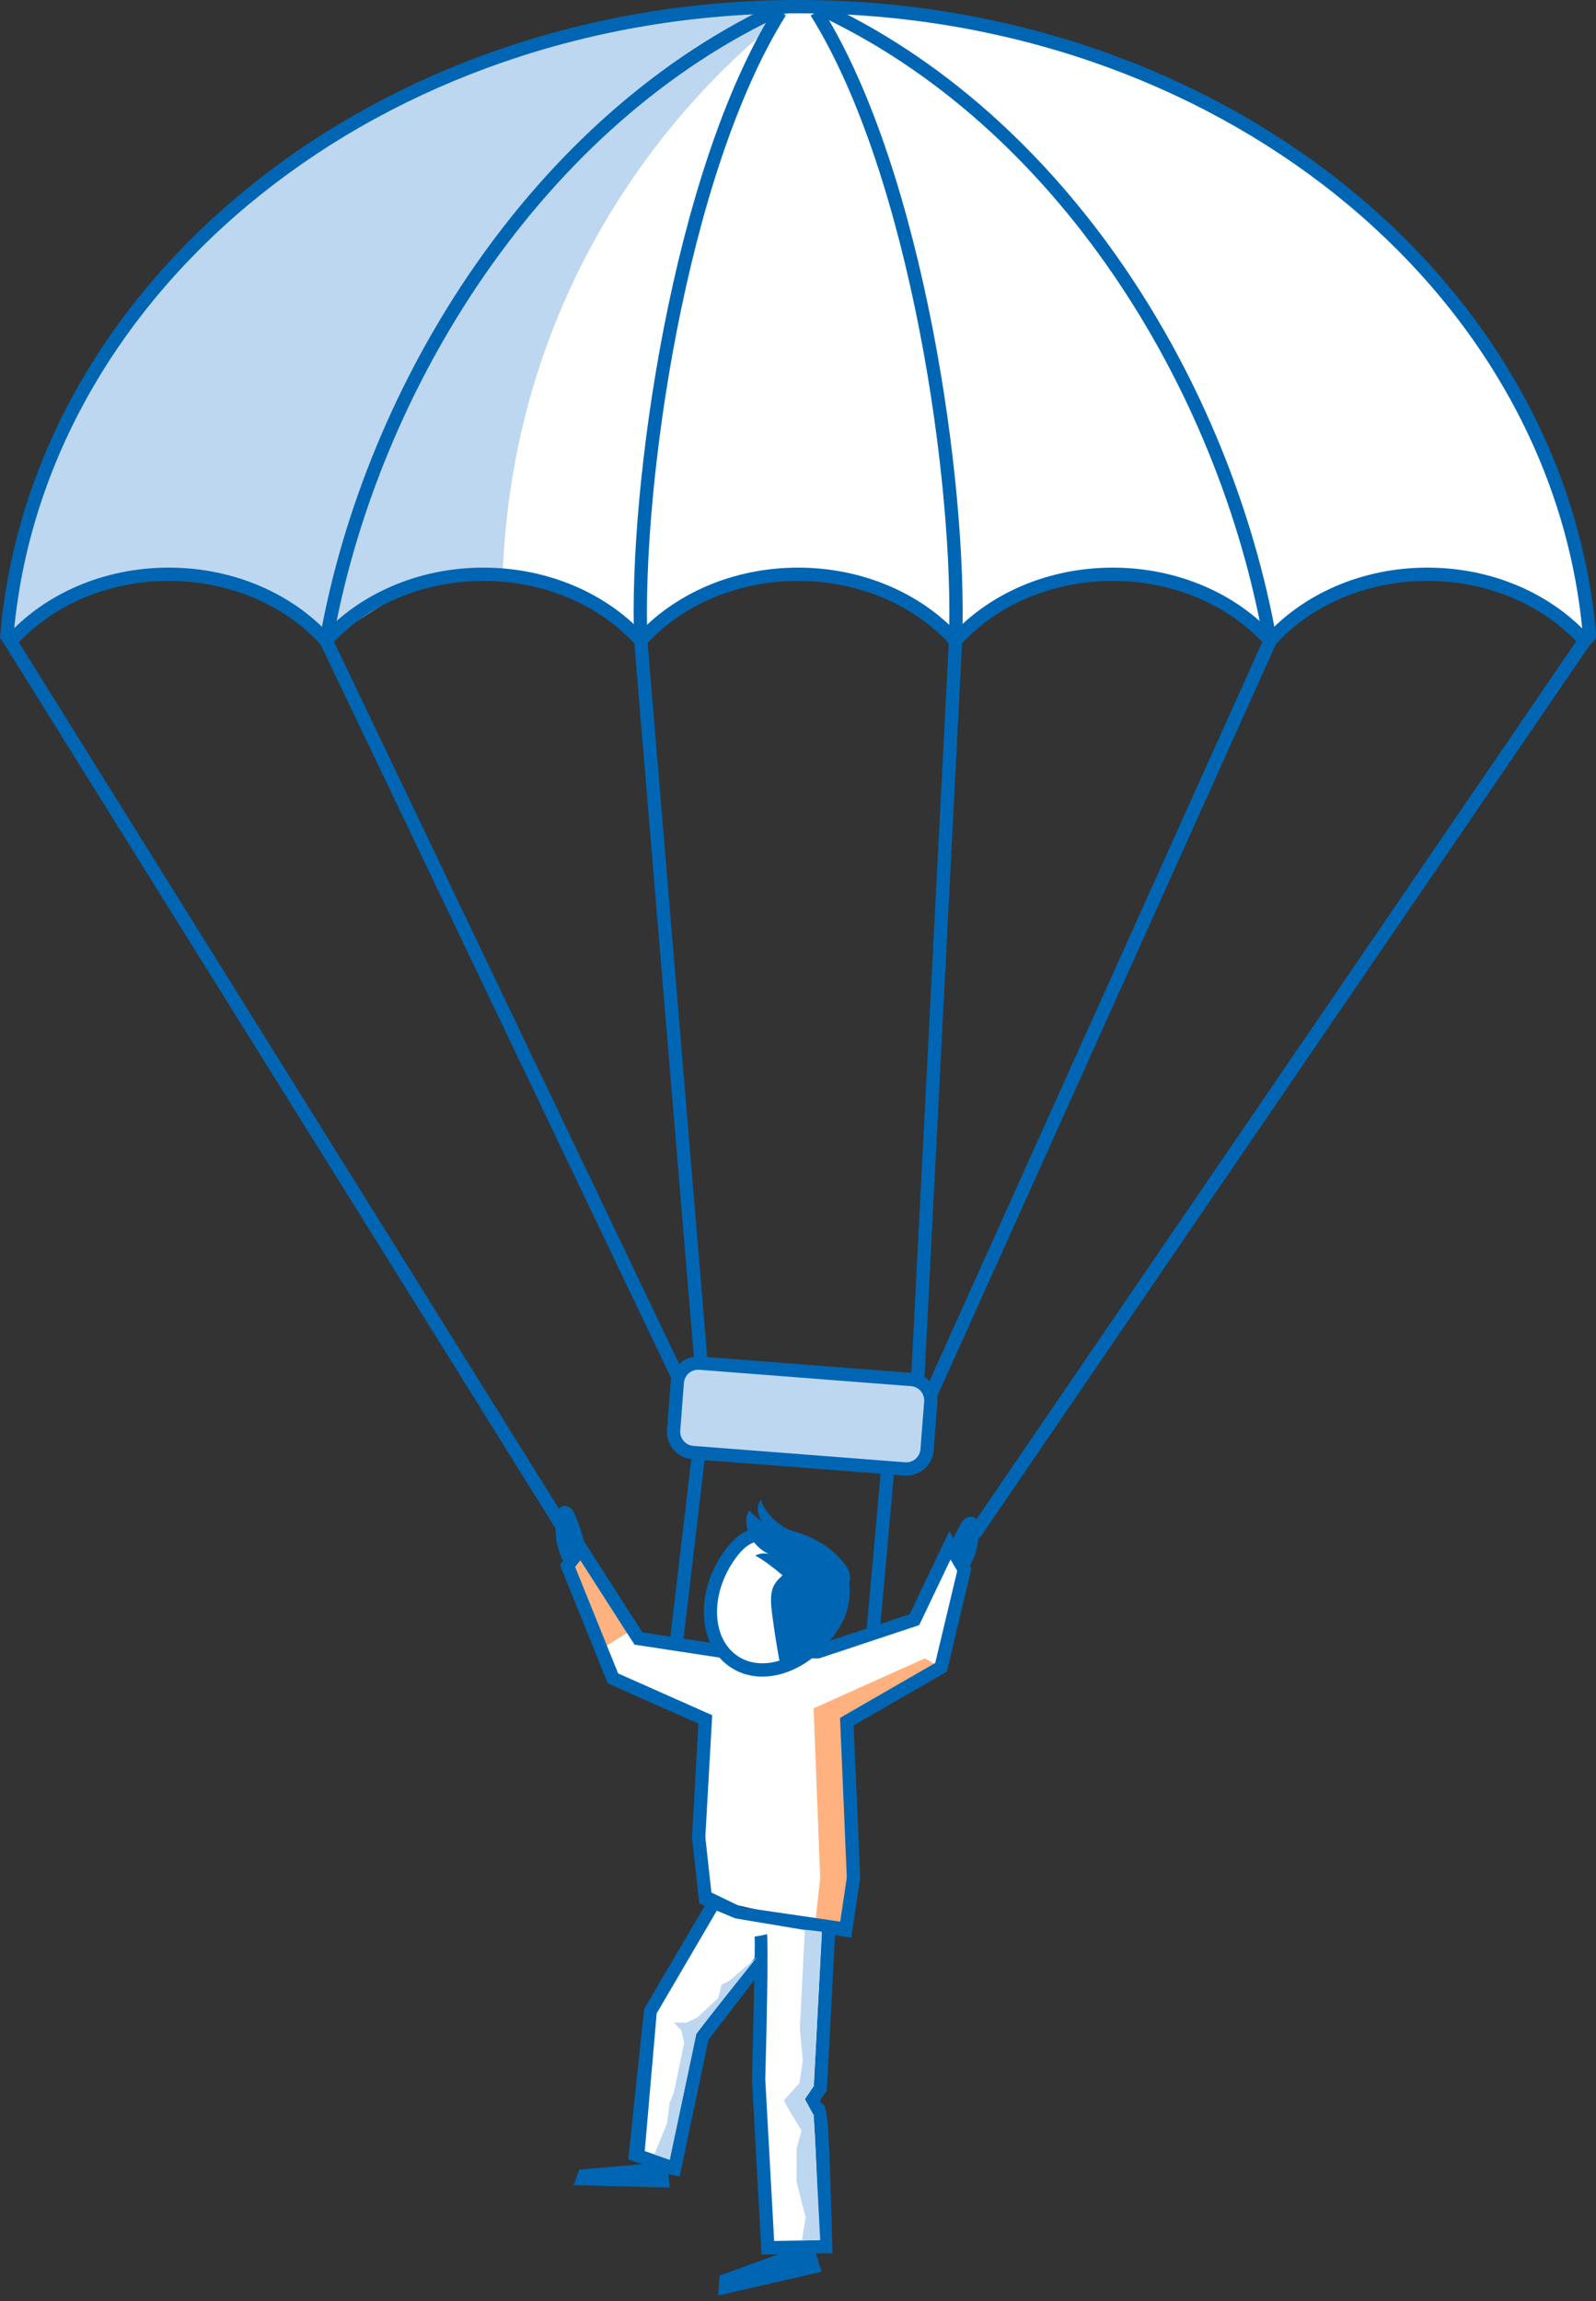 <?xml version="1.0" encoding="UTF-8"?>
<svg width="240px" height="346px" viewBox="0 0 240 346" version="1.1" xmlns="http://www.w3.org/2000/svg" xmlns:xlink="http://www.w3.org/1999/xlink">
    <rect x="0" y="0" width="240" height="346" fill="#333333" stroke="none"/>
    <title>illu_fallschirm_duotone</title>
    <g id="Symbols" stroke="none" stroke-width="1" fill="none" fill-rule="evenodd">
        <g id="Group-73" transform="translate(1, 0)">
            <path d="M114.309,287.784 C113.831,287.666 107.63,286.353 107.273,286.413 C106.915,286.473 97.732,302.096 97.732,302.096 L95.228,324.455 C95.228,324.455 100.118,326.185 100.356,326.125 C100.594,326.065 101.489,325.053 101.489,325.053 L104.828,305.255 C104.828,305.255 114.607,292.137 114.547,291.959 C114.488,291.779 114.309,287.784 114.309,287.784" id="Fill-1" fill="#FFFFFF"></path>
            <path d="M24.385,86.35 C34.024,86.35 42.589,90.266 48.042,96.334 C53.495,90.266 62.061,86.35 71.699,86.35 C81.338,86.35 89.904,90.266 95.357,96.334 C100.81,90.266 109.375,86.35 119.014,86.35 C128.653,86.35 137.218,90.266 142.671,96.334 C148.124,90.266 156.69,86.35 166.328,86.35 C175.967,86.35 184.532,90.266 189.986,96.334 C195.439,90.266 204.004,86.35 213.643,86.35 C223.281,86.35 231.847,90.266 237.3,96.334 C237.534,96.073 237.778,95.817 238.025,95.563 C233.524,42.695 181.969,0.999 119.031,0.999 C56.079,0.999 4.518,42.712 0.034,95.595 C0.271,95.838 0.503,96.084 0.728,96.334 C6.181,90.266 14.746,86.35 24.385,86.35" id="Fill-3" fill="#FFFFFF"></path>
            <path d="M119.031,1 C119.031,1 118.732,1.189 118.182,1.57 C112.223,5.701 76.944,33.329 74.612,85.633 L60.663,88.328 L48.043,96.335 C48.043,96.335 40.215,90.051 38.006,88.947 C36.664,88.276 24.385,86.351 24.385,86.351 C24.385,86.351 12.269,87.964 11.177,88.328 C10.086,88.692 0.137,96.047 0.137,96.047 C0.137,96.047 4.046,50.703 43.561,25.017 C78.715,2.166 95.229,2.821 107.965,1.001" id="Fill-5" fill="#BED7F0"></path>
            <path d="M24.385,86.35 C34.024,86.35 42.589,90.266 48.042,96.334 C53.495,90.266 62.061,86.35 71.699,86.35 C81.338,86.35 89.904,90.266 95.357,96.334 C100.81,90.266 109.375,86.35 119.014,86.35 C128.653,86.35 137.218,90.266 142.671,96.334 C148.124,90.266 156.69,86.35 166.328,86.35 C175.967,86.35 184.532,90.266 189.986,96.334 C195.439,90.266 204.004,86.35 213.643,86.35 C223.281,86.35 231.847,90.266 237.3,96.334 C237.534,96.073 237.778,95.817 238.025,95.563 C233.524,42.695 181.969,0.999 119.031,0.999 C56.079,0.999 4.518,42.712 0.034,95.595 C0.271,95.838 0.503,96.084 0.728,96.334 C6.181,90.266 14.746,86.35 24.385,86.35 Z" id="Stroke-7" stroke="#0066B3" stroke-width="2"></path>
            <path d="M48.042,96.335 C54.853,57.922 80.007,17.858 116.876,1.017" id="Stroke-9" stroke="#0066B3" stroke-width="2"></path>
            <path d="M95.357,96.335 C94.498,73.049 101.107,26.137 116.307,1.811" id="Stroke-11" stroke="#0066B3" stroke-width="2"></path>
            <path d="M190.004,96.335 C183.193,57.922 158.614,17.867 121.745,1.026" id="Stroke-13" stroke="#0066B3" stroke-width="2"></path>
            <path d="M142.69,96.335 C143.549,73.049 136.952,26.137 121.753,1.811" id="Stroke-15" stroke="#0066B3" stroke-width="2"></path>
            <line x1="0.035" y1="95.596" x2="84.131" y2="230.478" id="Stroke-17" stroke="#0066B3" stroke-width="2"></line>
            <line x1="237.3" y1="96.335" x2="145.507" y2="230.688" id="Stroke-19" stroke="#0066B3" stroke-width="2"></line>
            <polyline id="Stroke-21" stroke="#0066B3" stroke-width="2" points="48.042 96.335 104.537 214.538 100.751 246.672"></polyline>
            <polyline id="Stroke-23" stroke="#0066B3" stroke-width="2" points="190.004 96.335 137.4 213.15 132.532 220.401 130.276 245.534"></polyline>
            <line x1="95.357" y1="96.335" x2="105.155" y2="213.741" id="Stroke-25" stroke="#0066B3" stroke-width="2"></line>
            <line x1="142.69" y1="96.335" x2="136.716" y2="212.953" id="Stroke-27" stroke="#0066B3" stroke-width="2"></line>
            <polygon id="Fill-29" fill="#0066B3" points="99.712 328.933 85.259 328.557 86.11 326.223 99.328 325.098"></polygon>
            <path d="M113.466,291.026 C113.637,291.269 113.081,312.742 113.081,312.742 L114.466,337.975 L123.156,337.82 C123.156,337.82 122.596,317.251 122.156,317.251 C121.716,317.251 121.158,315.751 121.158,315.751 L122.352,314.001 L123.431,290.714 L113.284,287.645 L113.686,333.045" id="Fill-31" fill="#FFFFFF"></path>
            <path d="M113.522,338.991 L124.184,338.803 L124.157,337.793 C123.629,318.428 123.468,316.471 122.511,316.272 C122.447,316.168 122.369,316.022 122.293,315.863 L123.333,314.339 L124.628,289.822 L122.632,289.688 L121.374,313.661 L120.041,315.615 L120.221,316.099 C120.594,317.099 120.972,317.635 121.3,317.921 C121.575,320.002 121.935,330.01 122.129,336.839 L115.413,336.959 L114.08,312.688 C114.645,290.966 114.334,290.829 114.334,290.829 L113.467,291.026 C113.259,291.06 112.85,291.127 112.483,291.188 C112.575,292.092 112.293,304.558 112.082,312.717 L113.522,338.991 Z" id="Fill-33" fill="#0066B3"></path>
            <polygon id="Fill-35" fill="#0066B3" points="105.56 285.577 95.867 302.065 93.469 324.69 100.254 327.058 100.914 325.168 95.953 323.438 97.748 302.736 107.173 286.635"></polygon>
            <polygon id="Fill-37" fill="#0066B3" points="122.551 341.583 106.999 345.162 107.189 342.184 121.122 337.089"></polygon>
            <polygon id="Fill-39" fill="#FFFFFF" points="108.054 248.361 122.006 248.361 136.509 243.538 141.842 232.361 144.009 236.038 140.509 250.705 126.342 258.871 127.342 282.371 126.176 290.157 105.06 285.382 105.06 258.538 91.176 252.371 84.342 235.456 86.342 232.871 95.009 246.371"></polygon>
            <polygon id="Fill-41" fill="#FFB27F" points="121.342 256.871 138.061 249.363 140.509 250.704 126.342 258.871"></polygon>
            <polygon id="Fill-43" fill="#FFB27F" points="89.767 247.751 85.122 236.601 84.342 235.455 86.342 232.871 93.822 245.199"></polygon>
            <polygon id="Fill-45" fill="#FFB27F" points="122.342 282.371 121.342 256.871 126.391 258.152 127.342 282.371 126.176 290.157 121.5 289.993"></polygon>
            <path d="M105.977,284.563 L110.554,286.772 L125.347,288.944 L126.34,282.317 L125.319,258.307 L139.636,250.053 L142.943,236.198 L141.936,234.489 L137.229,244.352 L122.168,249.361 L107.904,249.349 L94.412,247.292 L86.267,234.603 L85.486,235.614 L91.952,251.621 L106.098,257.904 L105.064,276.242 L105.977,284.563 Z M127.005,291.37 L109.584,288.455 L104.145,286.2 L103.058,276.294 L104.024,259.171 L90.401,253.121 L83.201,235.297 L86.419,231.138 L95.607,245.45 L108.13,247.361 L121.844,247.361 L135.789,242.723 L141.75,230.233 L145.076,235.877 L141.382,251.356 L127.368,259.434 L128.346,282.424 L127.005,291.37 Z" id="Fill-47" fill="#0066B3"></path>
            <path d="M109.461,249.897 C105.109,247.07 104.594,240.146 108.308,234.43 C112.022,228.714 115.551,230.538 119.901,233.364 C124.252,236.192 127.776,238.952 124.063,244.667 C120.349,250.383 113.811,252.725 109.461,249.897" id="Fill-49" fill="#FFFFFF"></path>
            <path d="M125.906,235.008 C124.17,232.858 121.744,231.3 119.104,230.483 C118.618,230.332 118.123,230.205 117.652,230.01 C117.005,229.743 116.414,229.353 115.873,228.91 C114.769,228.006 113.844,226.847 113.388,225.496 C112.732,226.498 112.858,227.943 113.677,228.815 C112.931,228.35 112.251,227.777 111.667,227.119 C111.164,227.832 111.135,228.785 111.323,229.637 C111.708,231.388 112.965,232.925 114.603,233.652 C113.927,233.488 113.191,233.577 112.574,233.899 C115.319,235.433 117.525,237.764 120.087,239.588 C120.876,240.15 121.759,240.682 122.727,240.678 C124.045,240.672 125.345,239.609 126.235,238.717 C127.342,237.608 126.76,236.065 125.906,235.008" id="Fill-51" fill="#0066B3"></path>
            <path d="M122.7,236.648 C121.816,235.843 120.672,235.057 119.357,234.203 C114.717,231.188 112.197,230.281 109.147,234.975 C105.739,240.218 106.125,246.541 110.006,249.059 C111.842,250.252 114.206,250.425 116.664,249.544 C119.217,248.63 121.548,246.704 123.224,244.123 C125.461,240.681 124.85,238.607 122.7,236.648 M107.864,249.923 C104.037,246.437 103.775,239.57 107.47,233.885 C111.943,227.001 116.658,230.064 120.447,232.526 C124.216,234.972 129.374,238.329 124.902,245.212 C122.987,248.158 120.301,250.366 117.338,251.427 C114.279,252.523 111.288,252.278 108.916,250.735 C108.54,250.491 108.189,250.219 107.864,249.923" id="Fill-53" fill="#0066B3"></path>
            <path d="M86.936,232.141 C86.936,232.141 85.668,227.454 84.846,226.783 C84.422,226.436 81.973,225.094 82.642,231.464 C82.769,232.673 83.617,234.657 83.617,234.657 L86.936,232.141 Z" id="Fill-55" fill="#0066B3"></path>
            <path d="M141.44,233.338 C141.44,233.338 143.294,228.851 144.196,228.289 C144.66,228 147.261,226.981 145.786,233.213 C145.505,234.397 144.412,236.256 144.412,236.256 L141.44,233.338 Z" id="Fill-57" fill="#0066B3"></path>
            <path d="M121.174,237.741 C121.174,237.741 122.112,240.699 122.317,242.454 C122.52,244.209 121.852,247.097 121.852,247.097 L125.663,239.348 L121.174,237.741 Z" id="Fill-59" fill="#0066B3"></path>
            <path d="M126.568,241.241 C126.331,242.384 125.932,243.494 125.278,244.43 C124.602,245.399 123.677,246.15 122.755,246.88 C122.21,247.311 121.661,247.74 121.109,248.164 C119.709,249.242 118.1,250.348 116.283,250.099 C115.832,247.707 115.45,245.306 115.136,242.9 C115.021,242.014 114.915,241.123 114.95,240.241 C114.969,239.742 115.035,239.243 115.207,238.786 C115.461,238.111 115.932,237.553 116.454,237.073 C118.086,235.566 120.29,234.723 122.563,234.67 C123.364,234.651 124.348,234.63 125.079,235.098 C125.819,235.573 126.229,236.535 126.487,237.329 C126.906,238.617 126.831,239.977 126.568,241.241" id="Fill-61" fill="#0066B3"></path>
            <polyline id="Stroke-63" stroke="#0066B3" stroke-width="2" points="113.293 294.954 104.601 306.291 100.226 327.058"></polyline>
            <path d="M135.036,220.87 L103.186,218.405 C101.456,218.271 100.161,216.76 100.296,215.029 L100.85,207.857 C100.984,206.126 102.496,204.832 104.226,204.966 L136.076,207.432 C137.807,207.565 139.1,209.077 138.967,210.807 L138.411,217.979 C138.277,219.71 136.766,221.004 135.036,220.87" id="Fill-65" fill="#BED7F0"></path>
            <path d="M135.036,220.87 L103.186,218.405 C101.456,218.271 100.161,216.76 100.296,215.029 L100.85,207.857 C100.984,206.126 102.496,204.832 104.226,204.966 L136.076,207.432 C137.807,207.565 139.1,209.077 138.967,210.807 L138.411,217.979 C138.277,219.71 136.766,221.004 135.036,220.87 Z" id="Stroke-67" stroke="#0066B3" stroke-width="2"></path>
            <path d="M112.838,294.267 C112.838,294.267 103.713,305.684 103.713,305.809 C103.713,305.934 99.712,324.749 99.712,324.749 L97.403,323.944 L99.296,319.267 L99.712,316.142 L100.321,314.684 L101.88,307.184 L101.463,305.309 L100.321,304.1 L102.171,304.142 L103.88,303.35 L106.999,300.434 L107.505,298.434 L108.713,297.809 L112.838,294.267 Z" id="Fill-69" fill="#BED7F0"></path>
            <path d="M120.026,290.157 C120.213,290.163 122.559,290.45 122.559,290.45 L121.376,313.622 L120.041,315.615 L121.364,318.038 L122.339,336.836 L119.588,336.885 L120.151,333.413 C120.151,333.413 118.776,328.163 118.776,327.913 L118.776,323.163 L119.526,320.35 C119.526,320.35 116.713,315.788 116.901,315.788 L119.214,313.225 L119.721,309.788 L119.276,305.038 L120.026,290.157 Z" id="Fill-71" fill="#BED7F0"></path>
        </g>
    </g>
</svg>